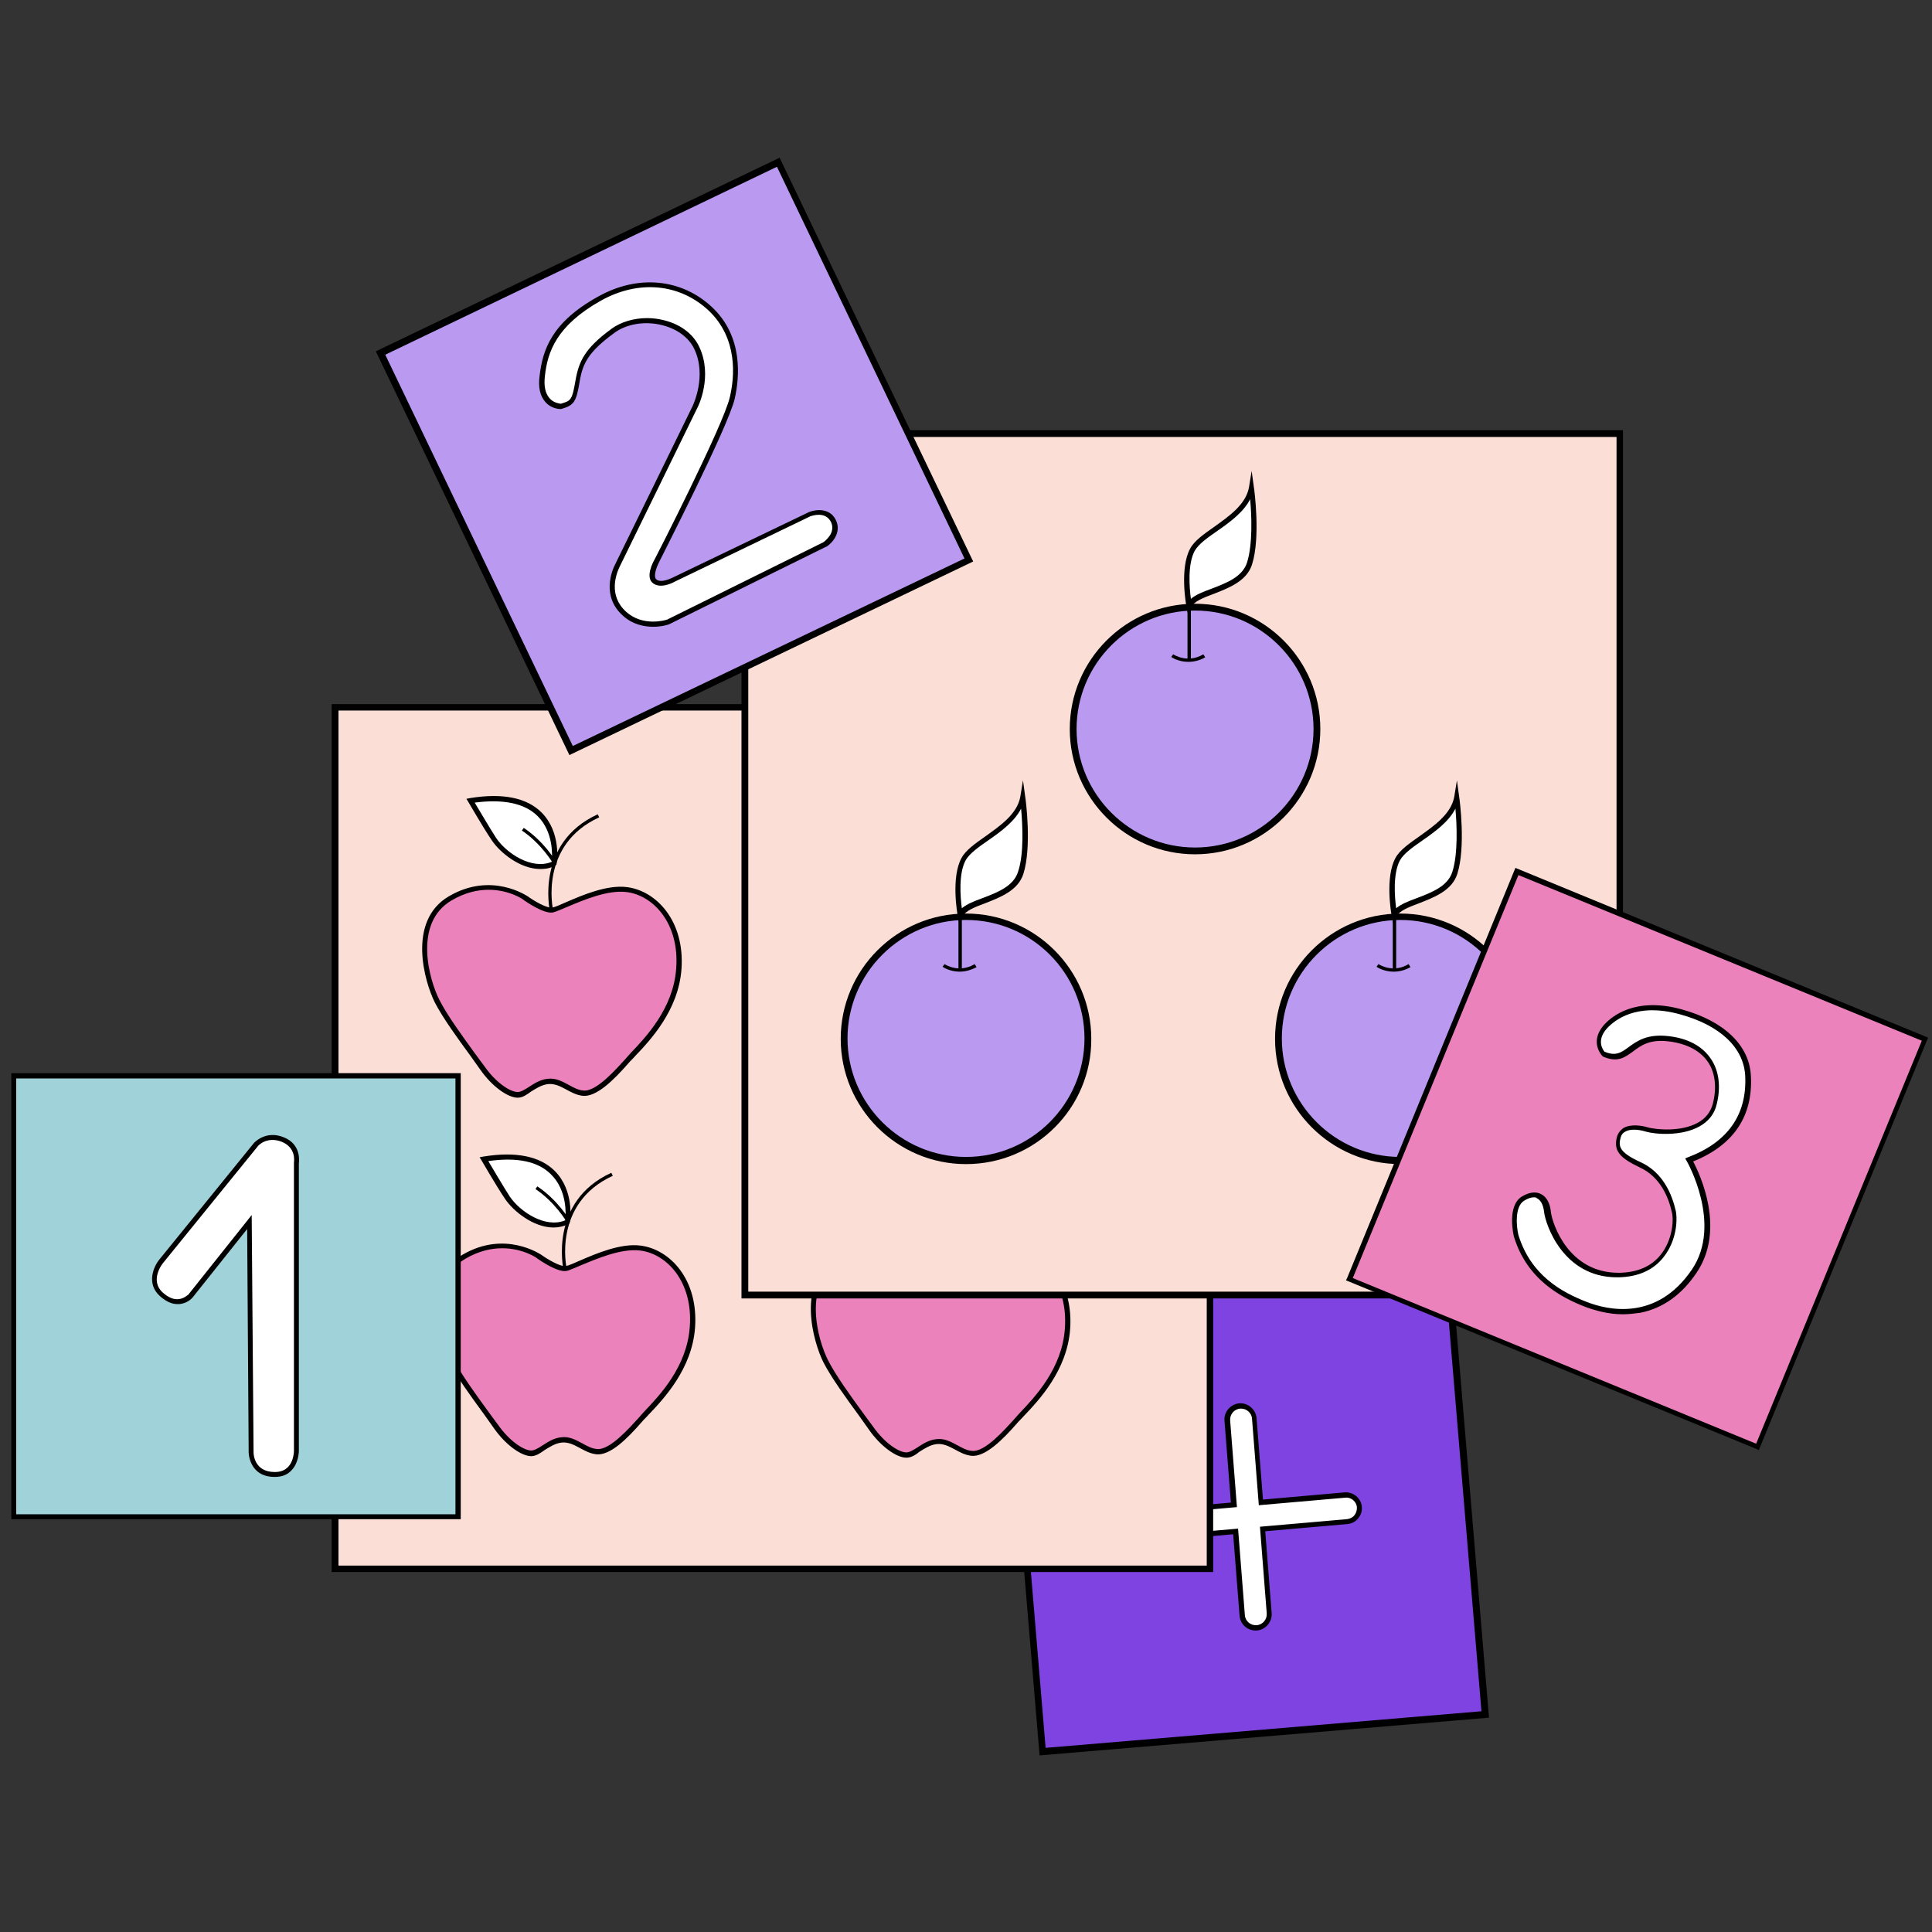 <?xml version="1.0" encoding="utf-8"?>
<!-- Generator: Adobe Illustrator 22.0.0, SVG Export Plug-In . SVG Version: 6.00 Build 0)  -->
<svg version="1.1" id="Слой_1" xmlns="http://www.w3.org/2000/svg" xmlns:xlink="http://www.w3.org/1999/xlink" x="0px" y="0px"
	 viewBox="0 0 512 512" style="enable-background:new 0 0 512 512;" xml:space="preserve">
<rect x="0" y="0" width="512" height="512" fill="#333333" stroke="none"/>
<style type="text/css">
	.st0{fill:#7F43E2;}
	.st1{fill:#FFFFFF;}
	.st2{fill:#FBDED6;}
	.st3{fill:#EC82BB;}
	.st4{fill:#BA9AF1;}
	.st5{fill:#A0D2DA;}
</style>
<g>
	<g>
		
			<rect x="271.2" y="342.7" transform="matrix(0.997 -8.336352e-02 8.336352e-02 0.997 -32.288 28.911)" class="st0" width="117.7" height="116.8"/>
		<path d="M275.5,465.2L265.6,347l119.1-10l9.9,118.2L275.5,465.2z M267.5,348.6l9.6,114.6l115.5-9.7L383,338.9L267.5,348.6z"/>
	</g>
	<g>
		<path class="st1" d="M360.1,399.4c-0.2-2-1.9-3.4-3.9-3.2l-22.2,2l-1.7-22.3c-0.2-2-1.9-3.4-3.8-3.3c-2,0.2-3.4,1.9-3.3,3.8
			l1.7,22.3l-22.3,2c-1.9,0.2-3.3,1.7-3.3,3.6c0,0.1,0,0.2,0,0.3c0.2,2,1.9,3.4,3.9,3.2l22.2-2l1.7,22.3c0.1,1.9,1.7,3.3,3.6,3.3
			c0.1,0,0.2,0,0.3,0c2-0.2,3.4-1.9,3.3-3.8l-1.7-22.3l22.3-2C358.8,403.1,360.3,401.4,360.1,399.4z"/>
		<path d="M332.7,432.1c-2.2,0-4-1.7-4.2-3.9l-1.7-21.6l-21.6,1.9c-2.3,0.2-4.4-1.5-4.6-3.8c0-0.1,0-0.2,0-0.3
			c0-2.2,1.7-4.1,3.9-4.3l21.7-1.9l-1.7-21.7c-0.2-2.3,1.6-4.4,3.9-4.6c2.3-0.2,4.4,1.6,4.6,3.9l1.7,21.6l21.6-1.9
			c2.3-0.2,4.4,1.5,4.6,3.8l0,0c0.1,1.1-0.2,2.2-1,3.1c-0.7,0.9-1.7,1.4-2.9,1.5l-21.7,1.9l1.7,21.7c0.2,2.3-1.6,4.4-3.9,4.6
			C332.9,432.1,332.8,432.1,332.7,432.1z M328.1,405.1l1.8,22.9c0.1,1.6,1.5,2.8,3.1,2.7c1.6-0.1,2.8-1.5,2.7-3.1l-1.8-23l23-2
			c0.8-0.1,1.5-0.4,2-1c0.5-0.6,0.7-1.3,0.7-2.1c-0.1-1.6-1.6-2.8-3.1-2.6l-22.9,2l-1.8-22.9c-0.1-1.6-1.5-2.8-3.1-2.7
			c-1.6,0.1-2.8,1.5-2.7,3.1l1.8,23l-23,2c-1.5,0.1-2.7,1.4-2.6,2.9c0,0.1,0,0.2,0,0.2c0.1,1.6,1.5,2.8,3.1,2.6L328.1,405.1z"/>
	</g>
	<g>
		<g>
			<rect x="88.8" y="187.5" class="st2" width="231.9" height="228.3"/>
			<path d="M321.6,416.6H87.9V186.6h233.6V416.6z M89.7,414.9h230.1V188.3H89.7V414.9z"/>
		</g>
		<g>
			<g>
				<path class="st3" d="M139.4,238.1c0,0,4.9,3.6,7.1,3.1c2.7-0.5,12.5-6.2,19.6-5.4c7.1,0.9,14.7,8.5,13.8,21
					c-0.9,12.5-10.7,21-13.8,24.5c-3.1,3.6-8,8.9-11.6,8.5c-3.6-0.4-5.8-3.6-9.4-3.1s-5.8,3.6-8,3.6c-2.2,0-6.2-2.7-9.4-7.1
					c-3.1-4.5-9.4-12.5-12-17.8c-2.7-5.4-7.1-21,3.6-27.2C130.4,231.6,139.4,238.1,139.4,238.1z"/>
				<path d="M137.2,290.9c-2.7,0-6.9-3.1-9.9-7.4c-0.8-1.1-1.7-2.4-2.7-3.8c-3.3-4.5-7.3-10-9.4-14.1c-2.6-5.2-7.5-21.5,3.8-28.1
					c11.3-6.6,20.7,0,20.8,0l0,0c1.8,1.3,5.2,3.3,6.6,3c0.7-0.1,2-0.7,3.6-1.4c4.4-1.9,10.9-4.7,16.2-4c7.7,1,15.3,8.9,14.4,21.7
					c-0.8,11-8.3,18.9-12.4,23.2c-0.6,0.7-1.2,1.2-1.6,1.7c-4,4.6-8.6,9.1-12.2,8.7c-1.7-0.2-3.1-1-4.4-1.7c-1.5-0.8-3-1.6-4.8-1.4
					c-1.7,0.2-3.2,1.2-4.5,2C139.6,290.1,138.5,290.9,137.2,290.9z M129.5,235.8c-2.9,0-6.2,0.7-9.8,2.8
					c-10.4,6.1-5.8,21.4-3.3,26.3c2,4,6,9.5,9.2,13.9c1,1.4,2,2.7,2.8,3.8c3,4.3,6.8,6.8,8.8,6.8c0.8,0,1.8-0.6,2.9-1.3
					c1.4-0.9,3-2,5-2.2c2.2-0.3,3.9,0.7,5.6,1.6c1.3,0.7,2.5,1.4,3.9,1.5c3.4,0.4,8.7-5.7,11-8.2c0.4-0.5,1-1.1,1.6-1.8
					c3.9-4.1,11.3-11.8,12-22.4c0.9-12-6.2-19.4-13.2-20.2c-5-0.6-11.3,2.1-15.6,3.9c-1.7,0.7-3,1.3-3.8,1.5
					c-2.4,0.5-7.1-2.8-7.7-3.2C138.8,238.4,135,235.8,129.5,235.8z"/>
			</g>
			<g>
				<path d="M145.7,241.4c0-0.2-3.9-18,12.7-25.6l0.4,0.8c-16,7.3-12.3,24.4-12.2,24.6L145.7,241.4z"/>
			</g>
			<g>
				<path class="st1" d="M146.9,228.8c0,0,3.3-20.7-22.1-16.6c0,0,3.6,6.2,6.2,10.3C133.6,226.5,140.9,231.7,146.9,228.8z"/>
				<path d="M143.2,230.3c-5.4,0-10.7-4.4-12.8-7.5c-2.7-4-6.2-10.2-6.3-10.3l-0.5-0.8l1-0.2c8.6-1.4,15-0.1,18.9,3.8
					c5.3,5.3,4.1,13.2,4,13.6l-0.1,0.3l-0.3,0.2C145.9,230.1,144.5,230.3,143.2,230.3z M125.8,212.7c1.1,1.8,3.7,6.3,5.7,9.4
					c2.7,4,9.4,8.5,14.7,6.3c0.2-1.6,0.5-7.9-3.7-12.1C139.1,212.9,133.5,211.7,125.8,212.7z"/>
			</g>
			<g>
				<path d="M146.6,228.9c0-0.1-3.1-5.3-8.3-8.8l0.5-0.7c5.4,3.6,8.5,8.8,8.6,9.1L146.6,228.9z"/>
			</g>
		</g>
		<g>
			<g>
				<path class="st3" d="M143,333c0,0,4.9,3.6,7.1,3.1c2.7-0.5,12.5-6.2,19.6-5.4c7.1,0.9,14.7,8.5,13.8,21
					c-0.9,12.5-10.7,21-13.8,24.5c-3.1,3.6-8,8.9-11.6,8.5c-3.6-0.4-5.8-3.6-9.4-3.1s-5.8,3.6-8,3.6c-2.2,0-6.2-2.7-9.4-7.1
					c-3.1-4.5-9.4-12.5-12-17.8s-7.1-21,3.6-27.2C134,326.6,143,333,143,333z"/>
				<path d="M140.8,385.9c-2.7,0-6.9-3.1-9.9-7.4c-0.8-1.1-1.7-2.4-2.7-3.8c-3.3-4.5-7.3-10-9.4-14.1c-2.6-5.2-7.5-21.5,3.8-28.1
					c11.3-6.6,20.7,0,20.8,0l0,0c1.8,1.3,5.2,3.3,6.6,3c0.7-0.1,2-0.7,3.6-1.4c4.4-1.9,10.9-4.7,16.2-4c7.7,1,15.3,8.9,14.4,21.7
					c-0.8,11-8.3,18.9-12.4,23.2c-0.6,0.7-1.2,1.2-1.6,1.7c-4,4.6-8.5,9.1-12.2,8.7c-1.7-0.2-3.1-1-4.4-1.7c-1.5-0.8-3-1.6-4.8-1.4
					c-1.7,0.2-3.2,1.2-4.5,2C143.2,385.1,142,385.9,140.8,385.9z M133.1,330.8c-2.9,0-6.2,0.7-9.8,2.8c-10.4,6.1-5.8,21.4-3.3,26.3
					c2,4,6,9.5,9.2,13.9c1,1.4,2,2.7,2.8,3.8c3,4.3,6.8,6.8,8.8,6.8c0.8,0,1.8-0.6,2.9-1.3c1.4-0.9,3-2,5-2.2
					c2.2-0.3,3.9,0.7,5.6,1.6c1.3,0.7,2.5,1.4,3.9,1.5c3.4,0.4,8.7-5.7,11-8.2c0.4-0.5,1-1.1,1.6-1.8c3.9-4.1,11.3-11.8,12-22.4
					c0.9-12-6.2-19.4-13.2-20.2c-4.9-0.6-11.3,2.1-15.6,3.9c-1.7,0.7-3,1.3-3.8,1.5c-2.4,0.5-7.1-2.8-7.7-3.2
					C142.4,333.4,138.6,330.8,133.1,330.8z"/>
			</g>
			<g>
				<path d="M149.3,336.4c0-0.2-3.9-18,12.7-25.6l0.4,0.8c-16,7.3-12.3,24.4-12.2,24.6L149.3,336.4z"/>
			</g>
			<g>
				<path class="st1" d="M150.4,323.8c0,0,3.3-20.7-22.1-16.6c0,0,3.6,6.2,6.2,10.3S144.5,326.6,150.4,323.8z"/>
				<path d="M146.7,325.3c-5.4,0-10.7-4.4-12.8-7.5c-2.7-4-6.2-10.2-6.3-10.3l-0.5-0.8l1-0.2c8.6-1.4,15-0.1,18.9,3.8
					c5.3,5.3,4.1,13.2,4,13.6l-0.1,0.3l-0.3,0.2C149.4,325,148.1,325.3,146.7,325.3z M129.4,307.7c1.1,1.8,3.7,6.3,5.7,9.4
					c2.7,4,9.4,8.5,14.7,6.3c0.2-1.6,0.5-7.9-3.7-12.1C142.7,307.8,137.1,306.6,129.4,307.7z"/>
			</g>
			<g>
				<path d="M150.2,323.9c0-0.1-3.1-5.3-8.3-8.8l0.5-0.7c5.4,3.6,8.5,8.8,8.6,9.1L150.2,323.9z"/>
			</g>
		</g>
		<g>
			<g>
				<path class="st3" d="M242.4,333.5c0,0,4.9,3.6,7.1,3.1c2.7-0.5,12.5-6.2,19.6-5.4c7.1,0.9,14.7,8.5,13.8,21
					c-0.9,12.5-10.7,21-13.8,24.5c-3.1,3.6-8,8.9-11.6,8.5c-3.6-0.4-5.8-3.6-9.4-3.1s-5.8,3.6-8,3.6c-2.2,0-6.2-2.7-9.4-7.1
					s-9.4-12.5-12-17.8c-2.7-5.4-7.1-21,3.6-27.2C233.4,327,242.4,333.5,242.4,333.5z"/>
				<path d="M240.2,386.3c-2.7,0-6.9-3.1-9.9-7.4c-0.8-1.1-1.7-2.4-2.7-3.8c-3.3-4.5-7.3-10-9.4-14.1c-2.6-5.2-7.5-21.5,3.8-28.1
					c11.3-6.6,20.7,0,20.8,0l0,0c1.8,1.3,5.2,3.3,6.6,3c0.7-0.1,2-0.7,3.6-1.4c4.4-1.9,10.9-4.7,16.2-4c7.7,1,15.3,8.9,14.4,21.7
					c-0.8,11-8.3,18.9-12.4,23.2c-0.6,0.7-1.2,1.2-1.6,1.7c-4,4.6-8.6,9.1-12.2,8.7c-1.7-0.2-3.1-1-4.4-1.7c-1.5-0.8-3-1.6-4.8-1.4
					c-1.7,0.2-3.2,1.2-4.5,2C242.6,385.6,241.5,386.3,240.2,386.3z M232.5,331.3c-2.9,0-6.2,0.7-9.8,2.8
					c-10.4,6.1-5.8,21.4-3.3,26.3c2,4,6,9.5,9.2,13.9c1,1.4,2,2.7,2.8,3.8c3,4.3,6.8,6.8,8.8,6.8c0.8,0,1.8-0.6,2.9-1.3
					c1.4-0.9,3-2,5-2.2c2.2-0.3,3.9,0.7,5.6,1.6c1.3,0.7,2.5,1.4,3.9,1.5c3.4,0.4,8.7-5.7,11-8.2c0.4-0.5,1-1.1,1.6-1.8
					c3.9-4.1,11.3-11.8,12-22.4c0.9-12-6.2-19.4-13.2-20.2c-5-0.6-11.3,2.1-15.6,3.9c-1.7,0.7-3,1.3-3.8,1.5
					c-2.4,0.5-7.1-2.8-7.7-3.2C241.8,333.8,238,331.3,232.5,331.3z"/>
			</g>
			<g>
				<path d="M248.7,336.8c0-0.2-3.9-18,12.7-25.6l0.4,0.8c-16,7.3-12.3,24.4-12.2,24.6L248.7,336.8z"/>
			</g>
			<g>
				<path class="st1" d="M249.9,324.3c0,0,3.3-20.7-22.1-16.6c0,0,3.6,6.2,6.2,10.3C236.6,321.9,243.9,327.1,249.9,324.3z"/>
				<path d="M246.2,325.8c-5.4,0-10.7-4.4-12.8-7.5c-2.7-4-6.2-10.2-6.3-10.3l-0.5-0.8l1-0.2c8.6-1.4,15-0.1,18.9,3.8
					c5.3,5.3,4.1,13.2,4,13.6l-0.1,0.3l-0.3,0.2C248.9,325.5,247.5,325.8,246.2,325.8z M228.8,308.1c1.1,1.8,3.7,6.3,5.7,9.4
					c2.7,4,9.4,8.5,14.7,6.3c0.2-1.6,0.5-7.9-3.7-12.1C242.1,308.3,236.5,307.1,228.8,308.1z"/>
			</g>
			<g>
				<path d="M249.6,324.3c0-0.1-3.1-5.3-8.3-8.8l0.5-0.7c5.4,3.6,8.5,8.8,8.6,9.1L249.6,324.3z"/>
			</g>
		</g>
	</g>
	<g>
		<g>
			<rect x="197.4" y="114.9" class="st2" width="231.9" height="228.3"/>
			<path d="M430.2,344.1H196.5V114h233.6V344.1z M198.3,342.3h230.1V115.8H198.3V342.3z"/>
		</g>
		<g>
			<g>
				<circle class="st4" cx="316.7" cy="193.2" r="32.3"/>
				<path d="M316.7,226.4c-18.3,0-33.2-14.9-33.2-33.2s14.9-33.2,33.2-33.2s33.2,14.9,33.2,33.2S335,226.4,316.7,226.4z
					 M316.7,161.8c-17.3,0-31.4,14.1-31.4,31.4s14.1,31.4,31.4,31.4s31.4-14.1,31.4-31.4S334,161.8,316.7,161.8z"/>
			</g>
			<g>
				<path d="M315.6,174.7h-0.9v-15.1c-0.1-0.6-0.6-7.1,8.2-12.4l0.5,0.8c-8.5,5.1-7.8,11.3-7.8,11.6l0,0.1V174.7z"/>
			</g>
			<g>
				<path class="st1" d="M315.1,160.4c0,0-1.8-9.8,0.9-14.7c2.7-4.9,14.3-8.5,15.6-16.5c0,0,1.8,12.9-0.4,20.1
					C328.9,156.4,316.9,156.4,315.1,160.4z"/>
				<path d="M314.8,162.7l-0.4-2.1c-0.1-0.4-1.8-10.1,1-15.2c1.1-2.1,3.7-3.9,6.4-5.8c3.9-2.8,8.4-5.9,9.2-10.5l0.7-4.3l0.6,4.4
					c0.1,0.5,1.8,13.2-0.5,20.4c-1.4,4.4-6.1,6.2-10.2,7.8c-2.7,1-5.2,2-5.8,3.4L314.8,162.7z M331.3,132.3
					c-1.8,3.5-5.4,6.1-8.7,8.4c-2.6,1.8-5,3.5-6,5.3c-1.9,3.5-1.4,9.8-1,12.7c1.3-1.1,3.3-1.9,5.5-2.7c3.9-1.5,8.2-3.1,9.4-7
					C332,144.2,331.7,136.5,331.3,132.3z"/>
			</g>
			<g>
				<path d="M314.9,175.4c-2.6,0-4.4-1.2-4.5-1.3l0.5-0.7c0.2,0.1,3.8,2.5,8,0l0.5,0.8C317.8,175.1,316.3,175.4,314.9,175.4z"/>
			</g>
		</g>
		<g>
			<g>
				<circle class="st4" cx="256" cy="275.2" r="32.3"/>
				<path d="M256,308.5c-18.3,0-33.2-14.9-33.2-33.2c0-18.3,14.9-33.2,33.2-33.2s33.2,14.9,33.2,33.2
					C289.3,293.6,274.4,308.5,256,308.5z M256,243.8c-17.3,0-31.4,14.1-31.4,31.4s14.1,31.4,31.4,31.4c17.3,0,31.4-14.1,31.4-31.4
					S273.4,243.8,256,243.8z"/>
			</g>
			<g>
				<path d="M254.9,256.7H254v-15.1c-0.1-0.6-0.6-7.1,8.2-12.4l0.5,0.8c-8.5,5.1-7.8,11.3-7.8,11.6l0,0.1V256.7z"/>
			</g>
			<g>
				<path class="st1" d="M254.5,242.5c0,0-1.8-9.8,0.9-14.7c2.7-4.9,14.3-8.5,15.6-16.5c0,0,1.8,12.9-0.4,20.1
					C268.3,238.4,256.3,238.4,254.5,242.5z"/>
				<path d="M254.2,244.7l-0.4-2.1c-0.1-0.4-1.8-10.1,1-15.2c1.1-2.1,3.7-3.9,6.4-5.8c3.9-2.8,8.4-5.9,9.2-10.5l0.7-4.3l0.6,4.4
					c0.1,0.5,1.8,13.2-0.5,20.4c-1.4,4.4-6.1,6.2-10.2,7.8c-2.7,1-5.2,2-5.8,3.4L254.2,244.7z M270.6,214.3
					c-1.8,3.5-5.4,6.1-8.7,8.4c-2.6,1.8-5,3.5-6,5.3c-1.9,3.5-1.4,9.8-1,12.7c1.3-1.1,3.3-1.9,5.5-2.7c3.9-1.5,8.2-3.1,9.4-7
					C271.4,226.3,271,218.6,270.6,214.3z"/>
			</g>
			<g>
				<path d="M254.3,257.5c-2.6,0-4.4-1.2-4.5-1.3l0.5-0.7c0.2,0.1,3.8,2.5,8,0l0.5,0.8C257.1,257.2,255.6,257.5,254.3,257.5z"/>
			</g>
		</g>
		<g>
			<g>
				<circle class="st4" cx="371.1" cy="275.2" r="32.3"/>
				<path d="M371.1,308.5c-18.3,0-33.2-14.9-33.2-33.2c0-18.3,14.9-33.2,33.2-33.2s33.2,14.9,33.2,33.2
					C404.3,293.6,389.4,308.5,371.1,308.5z M371.1,243.8c-17.3,0-31.4,14.1-31.4,31.4s14.1,31.4,31.4,31.4s31.4-14.1,31.4-31.4
					S388.4,243.8,371.1,243.8z"/>
			</g>
			<g>
				<path d="M370,256.7h-0.9v-15.1c-0.1-0.6-0.6-7.1,8.2-12.4l0.5,0.8c-8.5,5.1-7.8,11.3-7.8,11.6l0,0.1V256.7z"/>
			</g>
			<g>
				<path class="st1" d="M369.5,242.5c0,0-1.8-9.8,0.9-14.7c2.7-4.9,14.3-8.5,15.6-16.5c0,0,1.8,12.9-0.4,20.1
					C383.3,238.4,371.3,238.4,369.5,242.5z"/>
				<path d="M369.2,244.7l-0.4-2.1c-0.1-0.4-1.8-10.1,1-15.2c1.1-2.1,3.7-3.9,6.4-5.8c3.9-2.8,8.4-5.9,9.2-10.5l0.7-4.3l0.6,4.4
					c0.1,0.5,1.8,13.2-0.5,20.4c-1.4,4.4-6.1,6.2-10.2,7.8c-2.7,1-5.2,2-5.8,3.4L369.2,244.7z M385.7,214.3
					c-1.8,3.5-5.4,6.1-8.7,8.4c-2.6,1.8-5,3.5-6,5.3c-1.9,3.5-1.4,9.8-1,12.7c1.3-1.1,3.3-1.9,5.5-2.7c3.9-1.5,8.2-3.1,9.4-7
					C386.4,226.3,386.1,218.6,385.7,214.3z"/>
			</g>
			<g>
				<path d="M369.3,257.5c-2.6,0-4.4-1.2-4.5-1.3l0.5-0.7c0.2,0.1,3.8,2.5,8,0l0.5,0.8C372.2,257.2,370.7,257.5,369.3,257.5z"/>
			</g>
		</g>
	</g>
	<g>
		<g>
			<rect x="3.7" y="285.1" class="st5" width="117.7" height="116.8"/>
			<path d="M122.1,402.6H3V284.4h119.1V402.6z M4.3,401.3h116.4V285.8H4.3V401.3z"/>
		</g>
		<g>
			<path class="st1" d="M42.9,334.1l25-30.8c0,0,2.7-3.1,7.1-1.3s3.6,6.2,3.6,6.2v76.2c0,0,0,6.2-5.8,6.2c-6.2,0-6.2-5.8-6.2-5.8
				l-0.4-61.1l-15.6,19.6c0,0-3.1,3.6-7.6-0.4C38.7,339.3,42.9,334.1,42.9,334.1z"/>
			<path d="M72.8,391.4c-6.8,0-6.9-6.4-6.9-6.5l-0.4-59.2L51,343.9c-0.1,0.1-1.4,1.6-3.6,1.7c-1.7,0.1-3.3-0.6-5-2.1
				c-3.7-3.3-1.7-7.9-0.1-9.8l25-30.8c0,0,3.1-3.5,7.9-1.5c4.6,1.8,4.1,6.3,4,6.9v76.2c0,0.1,0,3.2-2,5.2
				C76.1,390.9,74.6,391.4,72.8,391.4z M66.7,322l0.5,63c0,0.2,0.1,5.1,5.6,5.1c1.5,0,2.6-0.4,3.5-1.3c1.6-1.6,1.6-4.3,1.6-4.3
				v-76.3l0-0.1c0-0.2,0.7-3.9-3.2-5.5c-4-1.6-6.4,1.1-6.4,1.2l-25,30.8c-0.2,0.2-3.8,4.7-0.1,8c1.4,1.2,2.7,1.8,4,1.7
				c1.6-0.1,2.6-1.2,2.7-1.2L66.7,322z"/>
		</g>
	</g>
	<g>
		<g>
			
				<rect x="120.4" y="62.6" transform="matrix(0.902 -0.432 0.432 0.902 -34.718 89.158)" class="st4" width="116.9" height="116.8"/>
			<path d="M150.9,200.1l-51.3-107l107-51.3l51.3,107L150.9,200.1z M102.1,94l49.7,103.7L255.6,148L205.9,44.2L102.1,94z"/>
		</g>
		<g>
			<path class="st1" d="M148.6,107.8c0,0-5.8-0.1-4.9-8c0.9-7.6,4-14.3,15.2-20.5c11.1-6.2,22.3-4,29.4,2.7
				c7.1,6.7,7.6,16.1,5.8,23.6c-1.8,7.6-20.1,43.3-20.1,43.3s-2.2,4-0.4,5.4s4.9-0.4,4.9-0.4l36.1-17.4c0,0,4.5-1.8,6.2,1.8
				s-2.2,6.2-2.2,6.2l-41.5,20.5c0,0-6.7,2.2-11.6-2.2s-3.1-10.3-1.8-12.9c1.3-2.7,20.5-41.9,20.5-41.9s4-8,0.4-15.6
				c-3.6-7.6-15.6-9.4-22.3-4.5c-6.7,4.9-8.5,8-9.4,13.4C152.1,106.4,151.7,106.9,148.6,107.8z"/>
			<path d="M173.1,166.1c-2.4,0-5.5-0.6-8.1-3c-5.6-5.1-2.9-11.8-1.9-13.7c1.3-2.6,20.3-41.5,20.5-41.9c0-0.1,3.8-7.8,0.4-15
				c-1.4-3-4.5-5.3-8.4-6.3c-4.6-1.2-9.6-0.4-12.9,2.1c-6.8,5-8.3,8-9.1,12.9c-0.9,5.4-1.5,6.2-4.9,7.2l-0.1,0l-0.1,0
				c-0.1,0-2.4,0-4-1.9c-1.4-1.6-1.9-3.9-1.5-6.9c0.8-6.9,3.2-14.2,15.5-21c10.5-5.9,22.1-4.8,30.2,2.8c8.3,7.8,7.3,18.6,6,24.3
				c-1.8,7.6-19.4,41.9-20.1,43.4c-0.6,1.2-1.6,3.8-0.6,4.5c1.4,1,4.1-0.5,4.2-0.5l0,0l36.2-17.4c1.7-0.7,5.5-1.2,7.1,2.1
				c1.6,3.2-0.9,6.1-2.5,7.1l-0.1,0l-41.5,20.5l0,0C177.2,165.5,175.5,166.1,173.1,166.1z M171.5,84.3c1.5,0,3.1,0.2,4.6,0.6
				c4.3,1.1,7.6,3.6,9.2,7c3.7,7.8-0.3,15.9-0.5,16.2c-0.2,0.4-19.2,39.3-20.5,41.9c-1.1,2.2-3.1,7.8,1.6,12.1
				c4.4,4,10.3,2.3,10.9,2.1l41.4-20.5c0.4-0.3,3.4-2.5,2-5.4c-1.5-2.9-5-1.6-5.4-1.5l-36.1,17.4c-0.3,0.2-3.6,1.9-5.6,0.4
				c-2.2-1.6,0-5.7,0.3-6.2c0.2-0.3,18.3-35.7,20-43.1c1.3-5.4,2.2-15.6-5.6-23c-7.7-7.2-18.6-8.2-28.6-2.6
				c-11.7,6.6-14.1,13.5-14.8,20c-0.3,2.6,0.1,4.5,1.2,5.8c1.1,1.3,2.6,1.4,3,1.5c2.7-0.8,3-0.9,3.9-6.1c0.9-5.2,2.5-8.6,9.6-13.8
				C164.6,85.3,168,84.3,171.5,84.3z"/>
		</g>
	</g>
	<g>
		<g>
			
				<rect x="375.4" y="248.8" transform="matrix(0.925 0.38 -0.38 0.925 149.246 -141.797)" class="st3" width="116.9" height="116.8"/>
			<path d="M466.1,384.3l-0.6-0.3l-108.8-44.7l0.3-0.6l44.6-108.7L511,275l-0.3,0.6L466.1,384.3z M358.5,338.7l106.9,43.9
				l43.9-106.8l-106.9-43.9L358.5,338.7z"/>
		</g>
		<g>
			<path class="st1" d="M425,279.3c0,0-3.1-3.1,0.4-7.1c3.6-4,10.3-6.7,20.1-4c9.8,2.7,17.4,8.5,17.8,16.9
				c0.4,8.5-2.7,17.4-15.6,22.3c0,0,9.8,16.9,1.3,29.4c-8.5,12.5-20.5,12-28.5,8.9c-8-3.1-15.6-8-18.7-18.3c0,0-1.8-7.6,1.8-9.8
				s6.2-0.4,6.7,3.6s5.4,16.9,19,16.7c13.6-0.2,15.4-12.7,14.5-16.7c-0.9-4-3.1-9.8-8.9-12.5c-5.8-2.7-6.5-4.5-5.7-7.4
				s4.3-2.9,7.5-2c3.1,0.9,15.6,1.8,17.8-6.7c2.2-8.5-1.3-16.1-12-17.4S432.2,282.4,425,279.3z"/>
			<path d="M430.1,348.3c-3.9,0-7.3-1-9.8-1.9c-6.5-2.5-15.6-7.2-19.1-18.7c-0.1-0.4-1.9-8.1,2.1-10.6c2.3-1.4,4-1.2,5-0.7
				c1.5,0.7,2.5,2.4,2.7,4.8c0.4,3.2,4.7,16.1,17.9,16.1c0.1,0,0.2,0,0.3,0c4.8-0.1,8.5-1.7,11-4.9c2.9-3.7,3.4-8.7,2.9-11
				c-0.9-4.1-3.1-9.5-8.5-12c-5.5-2.6-7-4.5-6.1-8.1c0.3-1,0.9-1.8,1.8-2.4c2-1.1,4.9-0.6,6.5-0.1c1.9,0.5,8.6,1.3,13.2-1.3
				c2-1.1,3.3-2.8,3.9-4.9c1.1-4.3,0.7-8.3-1.3-11.2c-2-2.9-5.5-4.8-10.2-5.4c-5.2-0.7-7.6,1.1-9.7,2.7c-2.1,1.5-4,3-7.9,1.3
				l-0.1-0.1l-0.1-0.1c0,0-3.5-3.6,0.4-8.1c2.1-2.4,8.4-7.6,20.7-4.2c11.2,3.1,17.9,9.5,18.3,17.6c0.6,10.7-4.6,18.4-15.3,22.7
				c1.8,3.4,8.7,18,0.9,29.5c-3.9,5.8-8.9,9.4-14.9,10.6C433.2,348.1,431.6,348.3,430.1,348.3z M406.5,317.3c-0.8,0-1.6,0.3-2.6,0.9
				c-2.6,1.6-2,7.1-1.5,9.1c3.3,10.7,11.5,15.2,18.3,17.8c5.2,2,18.3,5.2,27.7-8.7c8.1-12-1.3-28.6-1.4-28.7l-0.4-0.7l0.7-0.3
				c10.6-4,15.7-11.3,15.2-21.6c-0.4-7.5-6.7-13.4-17.3-16.3c-11.6-3.2-17.4,1.6-19.4,3.8c-2.8,3.2-1,5.6-0.6,6.1
				c3,1.3,4.5,0.2,6.4-1.2c2.2-1.6,4.9-3.6,10.7-2.9c5.1,0.6,8.9,2.7,11.1,6c2.2,3.2,2.7,7.6,1.5,12.2c-0.6,2.5-2.2,4.4-4.5,5.7
				c-4.8,2.7-11.8,2.1-14.2,1.4c-2.3-0.7-4.3-0.7-5.5,0c-0.6,0.3-1,0.8-1.2,1.5c-0.6,2.3-0.6,3.9,5.3,6.6c5.9,2.7,8.3,8.5,9.3,12.9
				c0.5,2.5,0.2,7.9-3.2,12.2c-2.7,3.5-6.8,5.3-12,5.4c-0.1,0-0.2,0-0.4,0c-14.2,0-18.9-13.9-19.3-17.3c-0.2-1.9-0.9-3.2-2-3.7
				C407.3,317.4,406.9,317.3,406.5,317.3z"/>
		</g>
	</g>
</g>
</svg>

